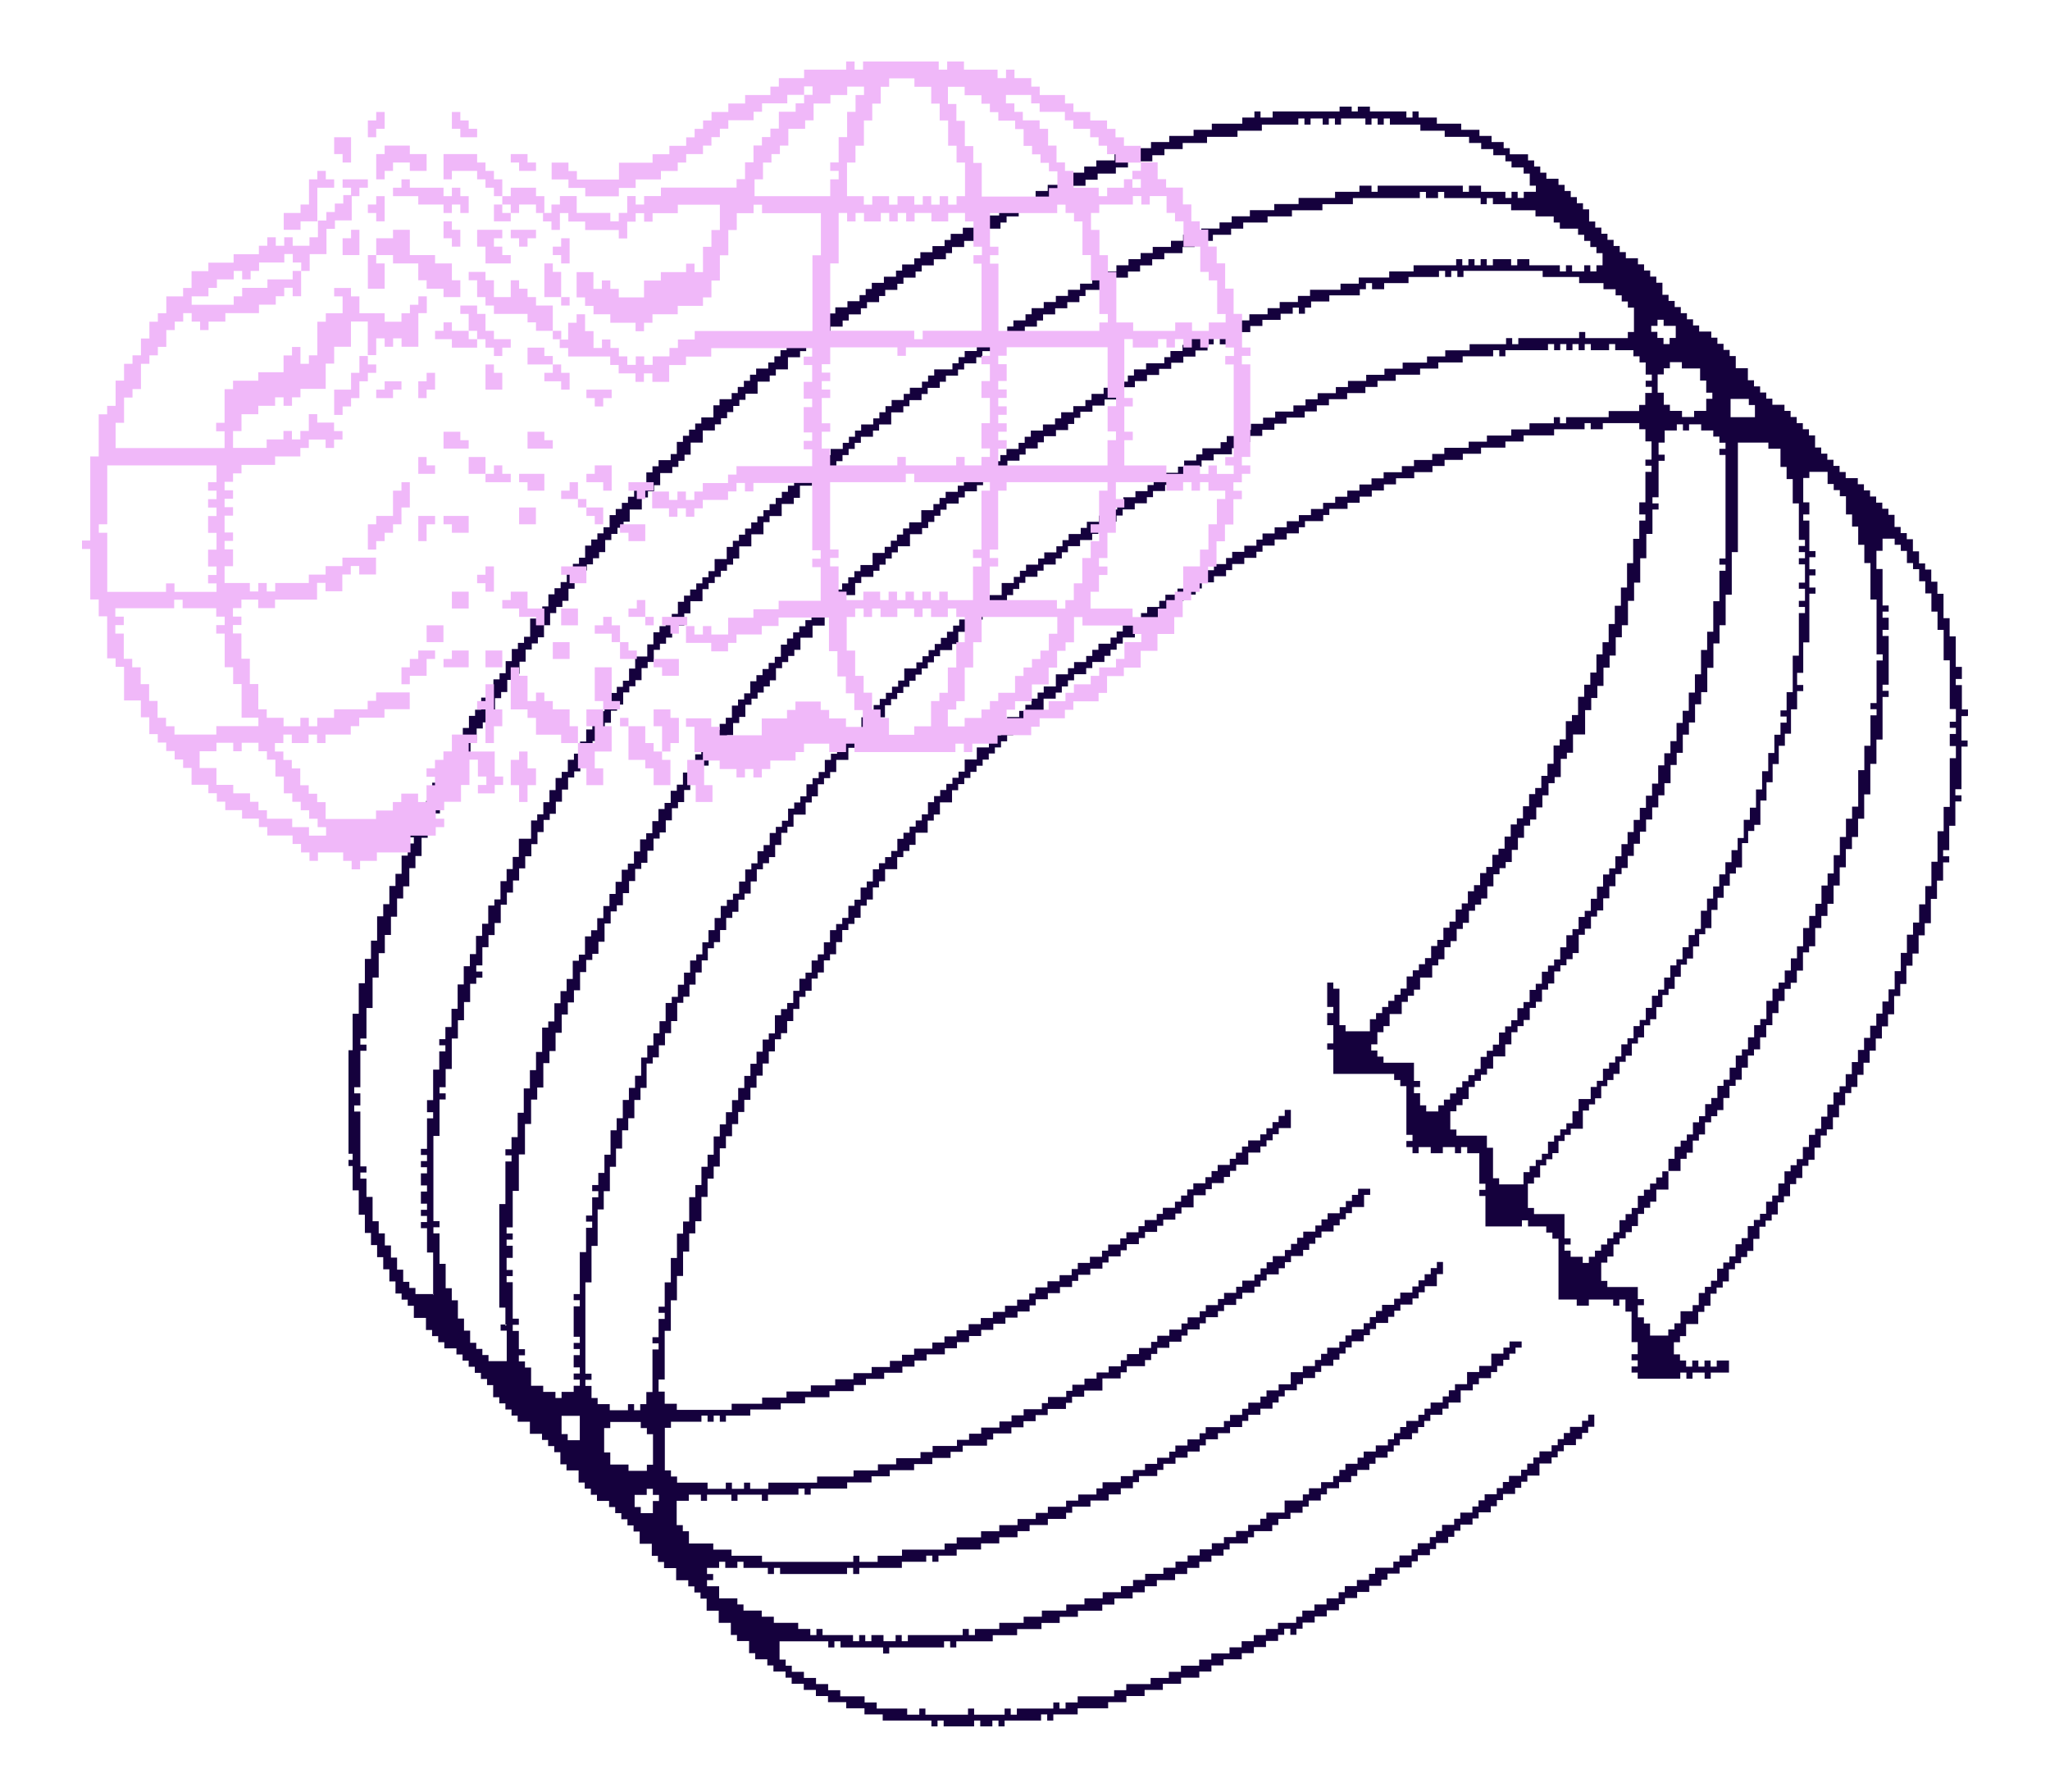 <svg width="500" height="437" viewBox="0 0 500 437" fill="none" xmlns="http://www.w3.org/2000/svg">
<g clip-path="url(#clip0_148_9781)">
<path fill-rule="evenodd" clip-rule="evenodd" d="M480 174.502V173.009H478.507V167.069H477.014V165.576H478.507V162.622H477.014V155.189H475.521V150.742H474.028V144.802H472.534V141.848H471.041V138.894H469.548V137.401H468.055V134.447H466.562V131.493H465.069V130H463.576V128.507H462.082V125.553H460.589V124.06H459.096V122.567H457.603V121.074H456.11V119.581H454.617V118.088H453.124V116.594H450.17V115.101H448.677V113.608H447.184V112.115H445.69V110.622H444.197V109.129H442.704V106.175H441.211V104.682H439.718V103.189H438.225V101.696H436.732V100.202H435.238V98.709H432.285V97.216H430.791V95.723H429.298V94.23H427.805V92.737H426.312V89.783H423.358V86.829H421.865V85.336H420.372V83.843H418.879V82.35H417.386V80.856H414.432V79.363H412.939V77.87H411.446V76.377H409.952V74.884H408.459V73.391H406.966V71.898H405.473V68.944H403.98V67.451H402.487V65.958H400.994V64.464H399.5V62.971H396.547V61.478H395.053V59.985H393.56V58.492H392.067V56.999H390.574V55.506H389.081V54.013H387.588V51.059H386.095V49.566H384.602V48.072H383.108V46.579H381.615V45.086H380.122V43.593H377.168V42.1H375.675V40.607H374.182V39.114H372.689V37.62H368.242V36.127H366.749V34.634H363.795V33.141H360.841V31.648H356.394V30.155H350.454V28.662H346.007V27.168H344.514V28.662H343.021V27.168H334.127V25.675H331.173V27.168H329.68V25.675H326.726V27.168H310.399V28.662H307.445V27.168H305.952V28.662H302.998V30.155H295.565V31.648H291.118V33.141H285.178V34.634H280.731V36.127H276.284V37.62H271.837V39.114H267.39V40.607H264.436V42.1H261.483V43.593H259.989V45.086H255.542V46.579H252.589V48.072H248.142V49.566H245.188V51.059H243.695V52.552H240.741V54.045H237.787V55.538H234.833V57.031H231.879V58.524H230.386V60.017H227.432V61.511H224.479V63.004H222.986V64.497H220.032V65.99H218.539V67.483H215.585V68.976H212.631V70.469H211.138V71.963H209.645V73.456H206.691V74.949H203.737V76.442H202.244V77.935H200.751V79.428H199.258V80.921H196.304V82.415H194.811V83.908H191.857V85.401H190.364V86.894H188.871V88.387H187.377V89.88H184.424V91.373H182.93V92.867H181.437V94.36H179.944V95.853H178.451V97.346H175.497V98.839H174.004V101.793H171.05V103.286H169.557V104.779H168.064V106.272H166.571V107.765H165.078V110.719H163.585V112.212H160.631V113.706H159.138V115.199H157.644V118.152H156.151V119.646H154.658V121.139H153.165V122.632H151.672V124.125H150.179V125.618H148.686V128.572H147.193V130.065H145.699V131.558H144.206V133.051H142.713V136.005H141.22V137.498H139.727V138.992H138.234V141.945H136.741V143.438H135.247V144.932H133.754V147.885H132.261V150.839H129.307V155.286H127.814V156.779H126.321V158.272H124.828V161.226H123.335V164.18H121.842V165.673H120.349V168.627H118.855V170.12H117.362V173.074H115.869V174.567H114.376V177.521H112.883V180.475H111.39V184.922H109.897V186.415H108.403V189.369H106.91V190.862H105.417V195.309H103.924V198.263H102.431V201.216H100.938V202.71H99.445V204.203H100.938V205.696H99.445V208.65H97.951V213.097H96.458V216.05H94.965V220.497H93.472V223.451H91.979V229.391H90.486V233.838H88.993V239.778H87.499V247.212H86.006V256.105H84.513V281.359H86.006V282.852H84.513V284.345H86.006V290.285H87.499V296.225H88.993V300.672H90.486V303.626H91.979V306.58H93.472V309.534H94.965V312.488H96.458V315.441H97.951V316.935H99.445V318.428H100.938V321.382H103.892V324.335H105.385V325.829H106.878V327.322H108.371V328.815H111.325V330.308H112.818V331.801H114.311V333.294H115.804V334.787H117.297V336.281H118.79V337.774H120.284V340.727H121.777V342.221H123.27V343.714H124.763V345.207H126.256V346.7H129.242V349.654H132.196V351.147H133.689V352.64H135.183V354.133H136.676V357.087H138.169V358.58H141.123V361.534H142.616V363.027H144.109V364.52H145.602V366.013H148.556V367.507H150.049V369H151.542V370.493H153.035V371.986H154.528V373.479H156.022V376.465H158.975V379.419H160.468V380.912H161.962V382.406H164.915V385.359H167.869V386.852H169.362V388.346H170.856V389.839H172.349V392.793H175.302V395.746H178.256V398.7H179.749V400.193H182.703V403.147H184.196V404.64H187.15V406.133H188.643V407.627H191.597V409.12H193.09V410.613H196.044V412.106H198.998V413.599H201.952V415.092H206.399V416.585H210.846V418.079H215.293V419.572H227.173V421.065H228.666V419.572H230.159V421.065H237.592V419.572H239.085V421.065H242.039V419.572H243.532V421.065H245.026V419.572H253.919V418.079H255.413V419.572H256.906V418.079H262.846V416.585H270.279V415.092H274.726V413.599H279.173V412.106H283.62V410.613H288.067V409.12H292.514V407.627H295.468V406.133H298.421V404.64H302.868V403.147H305.822V401.654H308.776V400.161H311.73V398.668H313.223V397.175H314.716V398.668H316.209V397.175H317.702V395.681H320.656V394.188H323.61V392.695H326.564V391.202H328.057V389.709H331.011V388.216H333.965V386.723H336.918V385.229H338.412V383.736H341.365V382.243H344.319V380.75H345.812V379.257H348.766V377.764H350.259V376.271H353.213V374.778H354.706V373.284H356.199V371.791H359.153V370.298H360.646V368.805H363.6V367.312H365.093V365.819H366.586V364.326H369.54V362.832H371.033V361.339H372.527V359.846H375.48V356.892H378.434V355.399H379.927V353.906H381.42V352.413H384.374V350.92H385.867V349.427H387.361V347.933H388.854V344.98H387.361V346.473H385.867V347.966H382.914V349.459H381.42V350.952H379.927V352.445H378.434V353.938H375.48V355.432H373.987V356.925H372.494V358.418H371.001V359.911H368.047V361.404H366.554V362.897H365.061V364.39H362.107V365.884H360.614V367.377H359.121V368.87H356.167V370.363H354.674V371.856H351.72V373.349H350.227V374.842H348.734V376.336H345.78V377.829H344.287V379.322H341.333V380.815H339.84V382.308H335.393V383.801H333.9V385.294H330.946V386.788H327.992V388.281H326.499V389.774H323.545V391.267H320.591V392.76H317.638V394.253H316.144V395.746H311.697V397.24H308.744V398.733H305.79V400.226H302.836V401.719H299.882V403.212H295.435V404.705H292.481V406.198H288.034V407.691H285.081V409.185H280.634V410.678H274.694V412.171H271.74V413.664H262.846V415.157H259.892V416.65H258.399V415.157H256.906V416.65H248.012V418.143H246.519V416.65H245.026V418.143H237.592V416.65H236.099V418.143H225.712V416.65H224.219V418.143H221.265V416.65H213.832V415.157H210.878V413.664H204.938V412.171H201.984V410.678H199.03V409.185H196.077V407.691H193.123V406.198H191.63V404.705H190.136V400.258H202.017V401.751H203.51V400.258H205.003V401.751H215.39V403.245H216.883V401.751H230.256V400.258H231.75V401.751H233.243V400.258H242.137V398.765H248.077V397.272H254.017V395.779H258.464V394.286H262.911V392.793H268.851V391.299H271.805V389.806H276.252V388.313H279.205V386.82H282.159V385.327H286.606V383.834H289.56V382.341H292.514V380.847H295.468V379.354H298.421V377.861H299.915V376.368H304.362V374.875H305.855V373.382H310.302V371.889H311.795V370.395H314.749V368.902H317.702V367.409H319.196V365.916H322.149V364.423H323.643V362.93H326.596V361.437H329.55V359.944H331.043V358.45H333.997V356.957H335.49V355.464H338.444V353.971H339.937V352.478H341.43V350.985H344.384V349.492H345.877V347.998H347.37V346.505H348.864V345.012H351.817V343.519H353.311V342.026H356.264V339.072H359.218V337.579H360.711V336.086H363.665V334.593H365.158V333.099H366.651V331.606H368.145V330.113H369.638V328.62H371.131V327.127H368.177V328.62H366.684V330.113H363.73V333.099H360.776V334.593H357.822V337.546H354.869V339.04H353.375V340.533H351.882V342.026H348.928V343.519H347.435V345.012H345.942V346.505H342.988V347.998H341.495V349.492H340.002V350.985H338.509V352.478H335.555V353.971H332.601V355.464H331.108V356.957H328.154V358.45H326.661V359.944H325.168V361.437H322.214V362.93H319.26V364.423H317.767V365.916H313.32V368.87H308.873V370.363H307.38V371.856H304.426V373.349H301.473V374.842H298.519V376.336H295.565V377.829H292.611V379.322H289.657V380.815H286.704V382.308H283.75V383.801H279.303V385.294H276.349V386.788H273.395V388.281H268.948V389.774H264.501V391.267H260.054V392.76H254.114V394.253H249.667V395.746H243.727V397.24H237.787V398.733H236.294V397.24H234.801V398.733H221.427V400.226H219.934V398.733H218.441V400.226H215.487V398.733H212.534V400.226H211.04V398.733H209.547V400.226H208.054V398.733H200.621V397.24H199.128V398.733H197.635V397.24H194.681V395.746H188.741V394.253H185.787V392.76H181.34V391.267H179.847V389.774H175.4V386.82H172.446V385.327H173.939V383.834H172.446V382.341H175.4V380.847H176.893V382.341H179.847V380.847H181.34V382.341H187.28V383.834H188.773V382.341H190.266V383.834H206.593V382.341H208.087V383.834H209.58V382.341H219.967V380.847H225.907V379.354H227.4V380.847H228.893V379.354H233.34V377.861H239.28V376.368H243.727V374.875H248.174V373.382H251.128V371.889H255.575V370.395H260.022V368.902H261.515V367.409H265.962V365.916H270.409V364.423H273.363V362.93H276.317V361.437H277.81V359.944H282.257V358.45H283.75V356.957H286.704V355.464H289.657V353.971H292.611V352.478H294.104V350.985H297.058V349.492H300.012V347.998H302.966V346.505H304.459V345.012H307.413V343.519H310.367V342.026H311.86V340.533H313.353V339.04H316.307V337.546H317.8V336.053H320.754V334.56H322.247V333.067H325.201V331.574H326.694V330.081H328.187V328.588H329.68V327.094H332.634V325.601H334.127V324.108H335.62V322.615H338.574V321.122H340.067V319.629H341.56V318.136H344.514V316.643H346.007V315.149H347.5V313.656H350.454V310.702H351.947V307.749H350.454V309.242H348.961V310.735H347.468V312.228H345.975V313.721H344.482V315.214H341.528V316.707H340.035V318.201H337.081V319.694H335.588V321.187H334.094V322.68H332.601V324.173H329.648V325.666H328.154V327.159H326.661V328.653H323.707V330.146H322.214V331.639H320.721V333.132H317.767V334.625H314.814V337.579H311.86V339.072H308.906V340.565H307.413V342.058H304.459V343.551H302.966V345.045H300.012V346.538H298.519V348.031H294.072V349.524H292.579V351.017H289.625V352.51H286.671V354.003H285.178V355.497H282.224V356.99H279.27V358.483H276.317V359.976H273.363V361.469H268.916V362.962H267.423V364.455H262.976V365.949H260.022V367.442H255.575V368.935H252.621V370.428H248.174V371.921H243.727V373.414H239.28V374.907H233.34V376.4H230.386V377.894H219.999V379.387H214.059V380.88H209.612V379.387H208.119V380.88H185.852V379.387H178.419V377.894H173.972V376.4H168.032V373.414H166.538V371.921H165.045V365.981H167.999V364.488H170.953V365.981H172.446V364.488H178.386V365.981H179.879V364.488H185.819V365.981H187.313V364.488H194.746V362.995H196.239V364.488H197.732V362.995H206.626V361.502H212.566V360.008H217.013V358.515H222.953V357.022H227.4V355.529H231.847V354.036H234.801V352.543H240.741V351.05H242.234V349.556H246.681V348.063H249.635V346.57H252.589V345.077H255.542V343.584H259.989V342.091H261.483V340.598H264.436V339.104H268.883V336.151H273.33V334.658H274.823V333.164H279.27V331.671H280.764V330.178H282.257V328.685H285.21V327.192H288.164V325.699H289.657V324.206H292.611V322.712H294.104V321.219H297.058V319.726H298.551V318.233H301.505V316.74H302.998V315.247H305.952V313.754H307.445V312.26H308.938V310.767H311.892V309.274H313.385V307.781H314.878V306.288H317.832V304.795H319.325V303.302H320.819V301.809H322.312V300.315H325.266V298.822H326.759V297.329H328.252V295.836H329.745V294.343H332.699V291.389H334.192V289.896H331.238V291.389H329.745V292.882H328.252V294.375H326.759V295.868H323.805V297.362H322.312V298.855H320.819V300.348H317.865V301.841H316.372V303.334H314.878V304.827H313.385V306.32H310.431V307.814H308.938V309.307H307.445V310.8H305.952V312.293H302.998V313.786H301.505V315.279H298.551V316.772H297.058V318.265H294.104V319.759H292.611V321.252H289.657V322.745H288.164V324.238H285.21V325.731H282.257V327.224H280.764V328.717H277.81V330.211H274.856V331.704H273.363V333.197H270.409V334.69H267.455V336.183H264.501V337.676H261.547V339.169H260.054V340.663H255.607V342.156H254.114V343.649H249.667V345.142H246.713V346.635H243.76V348.128H239.313V349.621H236.359V351.115H233.405V352.608H227.465V354.101H224.511V355.594H218.571V357.087H214.124V358.58H208.184V360.073H199.29V361.566H187.41V363.06H182.963V361.566H181.47V363.06H178.516V361.566H177.023V363.06H172.576V361.566H165.143V360.073H163.65V358.58H162.156V348.193H163.65V346.7H171.083V345.207H172.576V346.7H174.069V345.207H175.562V346.7H177.055V345.207H182.995V343.714H190.429V342.221H196.369V340.727H202.309V339.234H208.249V337.741H211.203V336.248H215.65V334.755H220.097V333.262H223.05V331.769H226.004V330.275H230.451V328.782H233.405V327.289H236.359V325.796H239.313V324.303H242.266V322.81H245.22V321.317H248.174V319.824H251.128V318.33H252.621V316.837H255.575V315.344H258.529V313.851H261.483V312.358H262.976V310.865H265.929V309.372H268.883V307.878H270.376V306.385H273.33V304.892H274.823V303.399H277.777V301.906H279.27V300.413H282.224V298.92H283.717V297.426H286.671V295.933H288.164V294.44H291.118V291.486H294.072V289.993H295.565V288.5H298.519V287.007H300.012V285.514H301.505V284.021H304.459V281.067H307.413V279.574H308.906V278.081H310.399V276.587H311.892V275.094H314.846V270.647H313.353V272.14H311.86V273.634H310.367V275.127H308.873V276.62H307.38V278.113H304.426V279.606H302.933V281.099H301.44V282.592H299.947V284.086H296.993V285.579H295.5V287.072H294.007V288.565H291.053V290.058H289.56V291.551H288.067V293.044H286.574V294.538H283.62V296.031H282.127V297.524H279.173V299.017H277.68V300.51H274.726V302.003H273.233V303.496H270.279V304.99H268.786V306.483H265.832V307.976H262.878V309.469H261.385V310.962H258.431V312.455H255.478V313.948H252.524V315.441H251.031V316.935H248.077V318.428H245.123V319.921H242.169V321.414H239.215V322.907H236.261V324.4H233.308V325.893H230.354V327.387H227.4V328.88H222.953V330.373H219.999V331.866H217.045V333.359H212.598V334.852H208.152V336.345H203.705V337.839H197.764V339.332H191.824V340.825H185.884V342.318H178.451V343.811H165.078V342.318H162.124V339.364H160.631V336.41H162.124V324.53H163.617V317.097H165.11V311.157H166.603V305.217H168.096V300.77H169.59V297.816H171.083V291.876H172.576V287.429H174.069V284.475H175.562V280.028H177.055V277.074H178.548V274.121H180.042V271.167H181.535V268.213H183.028V265.259H184.521V262.305H186.014V259.351H187.507V256.398H189V253.444H190.494V251.951H191.987V248.997H193.48V246.043H194.973V243.089H196.466V241.596H197.959V238.642H199.452V237.149H200.946V234.195H202.439V232.702H203.932V229.748H205.425V226.795H206.918V225.301H208.411V223.808H209.904V220.854H211.397V219.361H212.891V216.407H214.384V214.914H215.877V211.961H218.831V209.007H220.324V207.514H221.817V206.02H223.31V203.067H226.264V200.113H227.757V198.62H229.25V195.666H232.204V192.712H233.697V191.219H235.19V189.726H236.683V188.233H238.177V186.739H239.67V185.246H241.163V183.753H242.656V182.26H244.149V180.767H245.642V179.274H247.135V177.781H248.629V176.287H251.582V173.334H254.536V170.38H257.49V168.887H258.983V167.394H260.476V165.9H261.969V164.407H264.923V162.914H266.416V161.421H269.37V159.928H270.863V158.435H272.356V156.942H273.85V155.448H276.803V153.955H278.297V152.462H279.79V150.969H282.744V149.476H285.697V147.983H287.19V146.49H288.684V144.997H291.637V143.503H293.131V142.01H296.084V140.517H299.038V139.024H300.531V137.531H303.485V136.038H306.439V134.545H307.932V133.051H310.886V131.558H313.84V130.065H316.794V128.572H318.287V127.079H322.734V125.586H324.227V124.093H328.674V122.599H331.628V121.106H334.581V119.613H337.535V118.12H340.489V116.627H344.936V115.134H349.383V113.641H352.337V112.147H356.784V110.654H361.231V109.161H367.171V107.668H371.618V106.175H379.051V104.682H386.484V103.189H387.977V104.682H390.931V103.189H399.825V104.682H401.318V107.636H402.811V112.083H401.318V113.576H402.811V115.069H401.318V122.502H399.825V125.456H401.318V126.949H399.825V131.396H398.332V137.336H396.839V143.276H395.346V147.723H393.852V152.17H392.359V156.617H390.866V159.571H389.373V164.018H387.88V166.972H386.387V169.925H384.894V174.372H383.401V175.866H381.907V180.312H380.414V181.806H378.921V186.253H377.428V189.206H375.935V192.16H374.442V193.653H372.949V196.607H371.455V199.561H369.962V201.054H368.469V204.008H366.976V206.962H365.483V208.455H363.99V211.409H362.497V212.902H361.003V215.856H359.51V217.349H358.017V220.303H356.524V221.796H355.031V224.75H353.538V226.243H352.045V229.197H350.551V230.69H349.058V233.643H347.565V235.137H346.072V236.63H344.579V238.123H343.086V241.077H341.593V242.57H340.1V244.063H338.606V245.556H337.113V247.049H335.62V248.542H334.127V251.496H328.187V250.003H326.694V241.109H325.201V239.616H323.707V245.556H325.201V247.049H323.707V250.003H325.201V254.45H323.707V255.943H325.201V261.883H340.035V263.376H341.528V264.87H343.021V276.75H344.514V278.243H343.021V279.736H344.514V281.229H346.007V279.736H348.961V281.229H351.915V279.736H354.869V281.229H356.362V279.736H357.855V281.229H360.809V288.662H362.302V290.156H360.809V291.649H362.302V299.082H371.196V297.589H372.689V299.082H377.136V300.575H378.629V302.068H380.122V316.902H384.569V318.395H387.523V316.902H393.463V318.395H394.956V316.902H396.449V319.856H397.942V327.289H399.436V330.243H397.942V331.736H399.436V333.229H397.942V334.722H399.436V336.216H409.823V334.722H411.316V336.216H412.809V334.722H415.763V336.216H417.256V334.722H421.703V331.769H418.716V333.262H417.223V331.769H415.73V333.262H414.237V331.769H412.744V333.262H411.251V331.769H409.758V330.275H408.265V327.322H409.758V325.829H411.251V322.875H414.205V319.921H415.698V318.428H417.191V315.474H418.684V313.981H420.177V312.488H421.67V309.534H423.163V308.041H424.657V306.548H426.15V305.054H427.643V302.101H429.136V299.147H430.629V297.654H432.122V296.161H433.615V293.207H435.109V291.714H436.602V288.76H438.095V287.267H439.588V284.313H441.081V282.82H442.574V279.866H444.067V276.912H445.561V275.419H447.054V272.465H448.547V269.511H450.04V266.557H451.533V265.064H453.026V262.11H454.519V259.157H456.013V256.203H457.506V253.249H458.999V250.295H460.492V247.341H461.985V242.894H463.478V239.941H464.971V235.494H466.464V232.54H467.958V228.093H469.451V225.139H470.944V219.199H472.437V214.752H473.93V210.305H475.423V208.812H473.93V207.319H475.423V201.379H476.916V195.439H478.41V193.945H476.916V192.452H478.41V182.065H479.903V180.572H478.41V174.632H479.903L480 174.502ZM422.092 97.281H426.539V98.774H428.032V101.728H422.092V97.281ZM410.212 88.355V89.848H414.659V92.802H416.152V95.755H417.645V97.249H416.152V100.202H413.198V101.696H410.245V100.202H407.291V98.709H405.798V95.755H404.304V91.308H405.798V89.815H407.291V88.322H410.245L410.212 88.355ZM402.779 79.461H404.272V77.968H405.765V79.461H408.719V82.415H407.226V83.908H405.733V82.415H404.24V80.921H402.746V79.428L402.779 79.461ZM105.774 315.571H101.327V314.078H99.834V312.585H98.341V309.631H96.848V306.677H95.355V303.724H93.862V300.77H92.368V297.816H90.875V291.876H89.382V287.429H87.889V285.936H89.382V284.443H87.889V271.069H86.396V269.576H87.889V266.622H86.396V265.129H87.889V256.235H89.382V254.742H87.889V253.249H89.382V245.816H90.875V238.383H92.368V232.442H93.862V227.996H95.355V223.549H96.848V219.102H98.341V216.148H99.834V211.701H101.327V208.747H102.82V204.3H104.313V199.853H105.807V198.36H107.3V195.406H108.793V190.959H110.286V189.466H111.779V186.512H113.272V183.558H114.765V180.605H116.259V177.651H117.752V176.158H119.245V173.204H120.738V170.25H122.231V168.757H123.724V165.803H125.217V164.31H126.711V161.356H128.204V158.402H129.697V156.909H131.19V155.416H132.683V152.462H134.176V149.508H135.669V148.015H137.163V146.522H138.656V143.568H140.149V142.075H141.642V139.121H143.135V137.628H144.628V136.135H146.121V134.642H147.615V131.688H149.108V130.195H150.601V128.702H152.094V127.209H153.587V124.255H156.541V121.301H158.034V119.808H159.527V118.315H161.02V115.361H163.974V113.868H165.467V112.375H166.96V110.882H168.454V107.928H171.407V104.974H174.361V103.481H175.854V101.988H177.347V100.495H178.841V99.001H180.334V97.508H181.827V96.015H184.781V93.061H187.734V91.568H189.228V90.075H192.181V87.121H195.135V85.628H196.628V84.135H199.582V82.642H201.075V81.149H202.568V79.656H205.522V78.162H207.015V76.669H209.969V75.176H211.462V73.683H214.416V72.19H215.909V70.697H218.863V69.204H220.356V67.71H223.31V66.217H224.803V64.724H227.757V63.231H230.711V61.738H232.204V60.245H235.158V58.752H238.112V57.258H241.066V55.765H244.019V54.272H245.512V52.779H248.466V51.286H252.913V49.793H254.406V48.3H258.853V46.806H261.807V45.313H264.761V43.82H267.715V42.327H272.162V40.834H275.116V39.341H281.056V37.848H284.009V36.355H288.456V34.861H294.397V33.368H301.83V31.875H307.77V30.382H316.664V28.889H318.157V30.382H319.65V28.889H322.604V30.382H324.097V28.889H325.59V30.382H327.083V28.889H333.023V30.382H334.516V28.889H336.01V30.382H337.503V28.889H338.996V30.382H346.429V31.875H352.369V33.368H358.309V34.861H361.263V36.355H364.217V37.848H367.171V39.341H368.664V40.834H371.618V42.327H373.111V45.281H374.604V46.774H371.65V48.267H370.157V46.774H368.664V48.267H367.171V46.774H361.231V45.281H358.277V46.774H356.784V45.281H336.01V46.774H334.516V45.281H331.563V46.774H325.623V48.267H316.729V49.76H310.789V51.253H304.848V52.746H300.402V54.24H297.448V55.733H293.001V57.226H288.554V58.719H285.6V60.212H281.153V61.705H278.199V63.199H275.245V64.692H272.292V66.185H269.338V67.678H266.384V69.171H263.43V70.664H260.476V72.157H257.522V73.65H254.569V75.144H251.615V76.637H250.122V78.13H247.168V79.623H245.675V81.116H241.228V82.609H239.735V84.102H238.242V85.596H235.288V87.089H233.795V88.582H232.301V90.075H227.854V91.568H226.361V93.061H224.868V94.554H221.914V96.048H220.421V97.541H217.467V99.034H215.974V100.527H214.481V102.02H212.988V103.513H210.034V105.006H208.541V106.5H207.048V107.993H205.555V109.486H202.601V110.979H201.108V112.472H199.615V113.965H198.122V115.458H195.168V116.951H193.675V118.445H192.181V119.938H190.688V121.431H189.195V122.924H187.702V124.417H186.209V125.91H184.716V127.403H183.223V128.897H181.729V130.39H180.236V131.883H178.743V133.376H177.25V136.33H174.296V139.284H172.803V140.777H171.31V142.27H169.817V143.763H168.324V145.256H166.831V146.749H165.337V149.703H163.844V151.196H162.351V152.689H160.858V154.183H159.365V157.136H157.872V160.09H154.918V163.044H153.425V165.998H151.932V167.491H150.438V168.984H148.945V171.938H147.452V173.431H145.959V176.385H144.466V177.878H142.973V180.832H141.48V183.786H139.987V185.279H138.493V188.233H137V189.726H135.507V192.68H134.014V195.633H132.521V198.587H131.028V200.08H129.535V204.527H126.548V208.974H125.055V211.928H123.562V214.882H122.069V219.329H120.576V220.822H119.083V225.269H117.589V228.223H116.096V232.67H114.603V235.624H113.11V240.07H111.617V246.011H110.124V250.458H108.631V253.411H107.137V254.904H108.631V256.398H107.137V260.845H105.644V268.278H104.151V271.232H105.644V272.725H104.151V280.158H102.658V281.651H104.151V283.144H102.658V284.637H104.151V286.131H102.658V289.084H104.151V290.578H102.658V293.531H104.151V295.024H102.658V296.518H104.151V298.011H102.658V299.504H104.151V305.444H105.644V315.831L105.774 315.571ZM123.594 323.005H122.101V324.498H123.594V331.931H119.148V330.438H117.654V328.945H116.161V327.452H114.668V324.498H113.175V321.544H111.682V317.097H110.189V314.143H108.696V308.203H107.202V300.77H105.709V299.277H107.202V297.784H105.709V277.009H107.202V268.115H108.696V266.622H107.202V265.129H108.696V260.682H110.189V253.249H111.682V248.802H113.175V244.355H114.668V239.908H116.161V238.415H117.654V236.922H116.161V235.429H117.654V230.982H119.148V228.028H120.641V225.074H122.134V220.627H123.627V217.673H125.12V214.72H126.613V211.766H128.106V208.812H129.599V205.858H131.093V202.904H132.586V199.95H134.079V198.457H135.572V195.504H137.065V192.55H138.558V189.596H140.051V188.103H141.545V185.149H143.038V183.656H144.531V180.702H146.024V177.748H147.517V176.255H149.01V173.301H150.503V171.808H151.997V168.854H153.49V167.361H154.983V165.868H156.476V162.914H157.969V161.421H159.462V158.467H160.955V156.974H162.449V155.481H163.942V152.527H166.895V149.573H168.389V146.619H171.342V143.666H172.836V142.173H174.329V140.679H175.822V139.186H177.315V137.693H178.808V136.2H180.301V133.246H183.255V130.292H186.209V127.339H187.702V125.845H190.656V122.892H193.61V121.398H195.103V118.445H198.057V116.951H199.55V115.458H201.043V113.965H203.997V112.472H205.49V110.979H206.983V109.486H208.476V107.993H209.969V106.5H212.923V105.006H214.416V103.513H217.37V100.559H220.324V99.066H221.817V97.573H224.771V96.08H226.264V94.587H229.218V93.094H230.711V91.601H233.665V90.108H235.158V88.614H238.112V87.121H239.605V85.628H242.559V84.135H245.512V82.642H247.006V81.149H249.959V79.656H252.913V78.162H254.406V76.669H257.36V75.176H260.314V73.683H263.268V72.19H264.761V70.697H269.208V69.204H272.162V67.71H275.116V66.217H278.069V64.724H281.023V63.231H283.977V61.738H288.424V60.245H291.378V58.752H295.825V57.258H300.272V55.765H303.226V54.272H309.166V52.779H315.106V51.286H322.539V49.793H329.972V48.3H346.299V46.806H347.792V48.3H350.746V46.806H352.239V48.3H361.133V49.793H362.626V48.3H364.12V49.793H368.567V51.286H374.507V52.779H378.954V54.272H380.447V55.765H384.894V57.258H386.387V58.752H387.88V60.245H389.373V61.738H390.866V64.692H389.373V66.185H387.88V64.692H386.387V66.185H383.433V64.692H381.94V66.185H380.447V64.692H373.013V63.199H370.06V64.692H368.567V63.199H364.12V64.692H362.626V63.199H361.133V64.692H359.64V63.199H358.147V64.692H356.654V63.199H355.161V64.692H344.774V66.185H338.834V67.678H331.4V69.171H326.953V70.664H319.52V72.157H316.566V73.65H312.119V75.144H309.166V76.637H304.719V78.13H301.765V79.623H297.318V81.116H294.364V82.609H289.917V84.102H288.424V85.596H285.47V87.089H283.977V88.582H279.53V90.075H276.576V91.568H275.083V93.061H272.129V94.554H269.175V96.048H266.222V97.541H264.728V99.034H261.775V100.527H258.821V102.02H257.328V103.513H254.374V105.006H251.42V106.5H249.927V107.993H248.434V109.486H245.48V110.979H243.987V112.472H242.494V113.965H239.54V115.458H236.586V116.951H235.093V118.445H233.6V119.938H230.646V121.431H229.153V122.924H227.66V124.417H224.706V127.371H221.752V128.864H220.259V130.357H218.766V131.85H217.273V133.344H215.78V134.837H212.826V137.79H209.872V139.284H208.379V140.777H206.886V142.27H205.392V143.763H203.899V145.256H202.406V146.749H200.913V148.242H199.42V149.736H197.927V151.229H196.434V152.722H194.941V154.215H193.447V155.708H191.954V157.201H190.461V160.155H188.968V161.648H187.475V163.141H185.982V164.635H184.489V166.128H182.995V169.081H181.502V170.575H180.009V172.068H178.516V175.022H177.023V176.515H175.53V178.008H174.037V180.962H172.543V182.455H171.05V183.948H169.557V186.902H168.064V188.395H166.571V191.349H165.078V192.842H163.585V195.796H162.091V197.289H160.598V200.243H159.105V203.196H157.612V204.69H156.119V207.643H154.626V210.597H153.133V212.09H151.639V215.044H150.146V217.998H148.653V220.952H147.16V223.906H145.667V226.859H144.174V228.353H142.681V232.8H141.188V234.293H139.694V238.74H138.201V241.693H136.708V244.647H135.215V249.094H133.722V250.587H132.229V256.527H130.736V260.974H129.242V265.421H127.749V271.361H126.256V277.302H124.763V280.255H123.27V281.749H124.763V283.242H123.27V293.629H121.777V318.882H123.27V323.329L123.594 323.005ZM141.415 351.212H138.461V349.719H136.968V345.272H141.415V351.212ZM141.415 305.184V315.571H139.922V317.064H141.415V318.558H139.922V325.991H141.415V327.484H139.922V328.977H141.415V330.47H139.922V333.457H141.415V334.95H139.922V336.443H141.415V337.936H139.922V339.429H136.968V340.922H135.475V339.429H132.488V337.936H129.535V333.489H128.041V331.996H126.548V330.503H128.041V329.01H126.548V324.563H125.055V323.069H126.548V321.576H125.055V312.682H123.562V311.189H125.055V309.696H123.562V306.742H125.055V303.789H123.562V302.295H125.055V300.802H123.562V299.309H125.055V290.415H126.548V281.521H128.041V274.088H129.535V268.148H131.028V265.194H132.521V259.254H134.014V256.3H135.507V251.853H137V247.406H138.493V244.453H139.987V241.499H141.48V237.052H142.973V234.098H144.466V232.605H145.959V229.651H147.452V225.204H148.945V222.25H150.438V220.757H151.932V217.803H153.425V214.849H154.918V211.896H156.411V210.402H157.904V207.449H159.397V204.495H160.89V203.002H162.384V200.048H163.877V197.094H165.37V195.601H166.863V192.647H168.356V191.154H169.849V188.2H171.342V186.707H172.836V185.214H174.329V182.26H175.822V180.767H177.315V179.274H178.808V176.32H180.301V174.827H181.794V171.873H183.288V170.38H184.781V168.887H186.274V167.394H187.767V165.9H189.26V162.947H190.753V161.453H192.246V159.96H193.74V158.467H195.233V155.513H198.186V152.56H201.14V149.606H202.633V148.113H204.127V146.619H205.62V145.126H208.574V142.173H210.067V140.679H213.02V139.186H214.514V137.693H216.007V136.2H217.5V134.707H218.993V133.214H221.947V130.26H224.901V128.767H226.394V127.274H227.887V125.78H229.38V124.287H230.873V122.794H233.827V121.301H235.32V119.808H238.274V118.315H239.767V116.822H242.721V115.329H244.214V113.835H245.707V112.342H248.661V110.849H250.154V109.356H253.108V107.863H254.601V106.37H257.555V104.877H260.509V103.383H262.002V101.89H263.495V100.397H266.449V98.904H269.403V97.411H272.356V95.918H273.85V94.425H276.803V92.931H279.757V91.438H282.711V89.945H285.665V88.452H288.619V86.959H291.573V85.466H294.526V83.973H296.019V82.48H297.513V83.973H299.006V82.48H300.499V80.986H304.946V79.493H307.9V78H312.347V76.507H315.3V75.014H316.794V76.507H318.287V75.014H319.78V73.521H324.227V72.028H331.66V70.534H333.153V69.041H334.646V70.534H337.6V69.041H343.54V67.548H350.973V66.055H352.467V67.548H353.96V66.055H355.453V67.548H356.946V66.055H376.259V67.548H385.153V69.041H391.093V70.534H394.047V72.028H395.54V73.521H397.034V75.014H398.527V80.954H397.034V82.447H386.646V80.954H385.153V82.447H370.319V83.94H368.826V82.447H367.333V83.94H358.439V85.433H352.499V86.926H348.052V88.42H342.112V89.913H337.665V91.406H333.218V92.899H328.771V94.392H325.817V95.885H321.37V97.378H318.417V98.871H315.463V100.365H311.016V101.858H308.062V103.351H305.108V104.844H302.154V106.337H299.201V107.83H297.707V109.323H293.26V110.817H291.767V112.31H288.813V113.803H287.32V115.296H282.873V116.789H281.38V118.282H279.887V119.775H276.933V121.269H273.979V122.762H272.486V124.255H269.532V125.748H268.039V127.241H265.086V128.734H263.592V130.227H260.639V131.721H259.145V133.214H257.652V134.707H254.698V136.2H253.205V137.693H250.252V139.186H248.758V140.679H247.265V142.173H244.311V145.126H241.358V146.619H239.864V148.113H236.911V151.066H233.957V152.56H232.464V154.053H230.971V155.546H229.477V157.039H227.984V158.532H226.491V160.025H224.998V161.518H223.505V163.012H220.551V165.965H219.058V167.459H217.565V168.952H216.072V170.445H214.579V171.938H213.085V173.431H211.592V174.924H210.099V177.878H207.145V180.832H205.652V182.325H204.159V183.818H202.666V185.311H201.173V188.265H199.68V189.758H198.186V191.251H196.693V194.205H195.2V195.698H193.707V197.191H192.214V200.145H190.721V201.638H189.228V203.132H187.734V206.085H186.241V207.578H184.748V210.532H183.255V212.025H181.762V214.979H180.269V217.933H178.776V219.426H177.283V220.919H175.789V223.873H174.296V226.827H172.803V229.781H171.31V232.735H169.817V234.228H168.324V237.182H166.831V240.135H165.337V243.089H163.844V244.582H162.351V249.029H160.858V251.983H159.365V254.937H157.872V257.891H156.379V262.338H154.885V265.292H153.392V268.245H151.899V272.692H150.406V275.646H148.913V281.586H147.42V286.033H145.927V288.987H144.433V290.48H145.927V291.973H144.433V296.42H142.94V297.913H144.433V299.407H142.94V305.347H141.447L141.415 305.184ZM153.295 358.645V357.152H148.848V354.198H147.355V348.258H148.848V346.765H156.281V348.258H157.774V349.751H159.267V357.184H157.774V358.678H153.327L153.295 358.645ZM160.728 366.046H159.235V369H156.281V367.507H154.788V364.553H157.742V363.06H159.235V364.553H160.728V366.046ZM401.286 95.788V98.742H399.793V100.235H392.359V101.728H381.972V103.221H380.479V101.728H378.986V103.221H373.046V104.714H368.599V106.207H362.659V107.701H358.212V109.194H352.272V110.687H349.318V112.18H344.871V113.673H341.917V115.166H337.47V116.659H334.516V118.152H331.563V119.646H328.609V121.139H325.655V122.632H322.701V124.125H319.747V125.618H316.794V127.111H313.84V128.604H310.886V130.098H307.932V131.591H306.439V133.084H303.485V134.577H300.531V136.07H299.038V137.563H296.084V139.056H293.131V140.55H291.637V142.043H288.684V143.536H287.19V145.029H284.237V146.522H282.744V148.015H279.79V149.508H278.297V151.002H276.803V152.495H273.85V153.988H272.356V155.481H270.863V156.974H267.91V158.467H266.416V159.96H264.923V161.453H261.969V162.947H260.476V164.44H257.522V167.394H254.569V168.887H253.076V170.38H251.582V171.873H250.089V173.366H248.596V174.859H245.642V177.813H244.149V179.306H241.195V182.26H238.242V185.214H235.288V188.168H233.795V189.661H232.301V191.154H230.808V192.647H229.315V194.14H227.822V195.633H226.329V198.587H224.836V200.08H223.343V201.573H221.849V203.067H220.356V204.56H218.863V207.514H217.37V209.007H215.877V210.5H214.384V211.993H212.891V214.947H211.397V216.44H209.904V219.394H208.411V220.887H206.918V223.841H205.425V225.334H203.932V226.827H202.439V229.781H200.946V232.735H199.452V234.228H197.959V237.182H196.466V238.675H194.973V241.629H193.48V244.582H191.987V246.075H190.494V247.569H189V252.016H187.507V253.509H186.014V256.463H184.521V259.416H183.028V262.37H181.535V265.324H180.042V268.278H178.548V271.232H177.055V274.185H175.562V277.139H174.069V281.586H172.576V284.54H171.083V288.987H169.59V291.941H168.096V297.881H166.603V300.835H165.11V306.775H163.617V312.715H162.124V318.655H160.631V320.148H162.124V321.641H160.631V326.088H159.138V327.581H160.631V329.075H159.138V339.462H157.644V342.415H156.151V343.909H154.658V342.415H153.165V343.909H148.718V342.415H145.764V340.922H144.271V337.968H142.778V336.475H144.271V334.982H142.778V312.715H144.271V303.821H145.764V294.927H147.257V290.48H148.751V284.54H150.244V280.093H151.737V275.646H153.23V272.692H154.723V268.245H156.216V265.292H157.709V259.351H159.203V257.858H160.696V254.904H162.189V251.951H163.682V248.997H165.175V244.55H166.668V243.057H168.161V240.103H169.655V237.149H171.148V234.195H172.641V231.241H174.134V229.748H175.627V226.795H177.12V223.841H178.613V222.348H180.106V219.394H181.6V217.901H183.093V214.947H184.586V211.993H186.079V210.5H187.572V209.007H189.065V206.053H190.558V203.099H192.052V201.606H193.545V198.652H196.499V195.698H197.992V194.205H199.485V191.251H200.978V189.758H202.471V188.265H203.964V185.311H206.918V182.357H208.411V180.864H209.904V179.371H211.397V177.878H212.891V174.924H215.844V171.97H217.338V170.477H218.831V168.984H220.324V167.491H221.817V165.998H223.31V164.505H224.803V163.012H226.296V161.518H227.79V160.025H229.283V158.532H232.237V157.039H233.73V154.085H236.683V152.592H238.177V151.099H239.67V149.606H241.163V148.113H244.117V146.619H245.61V145.126H247.103V143.633H248.596V142.14H250.089V140.647H253.043V139.154H254.536V137.661H257.49V136.168H258.983V134.674H260.476V133.181H263.43V131.688H266.384V130.195H267.877V128.702H269.37V127.209H272.324V125.716H273.817V124.222H276.771V122.729H279.725V121.236H281.218V119.743H284.172V118.25H287.126V116.757H288.619V115.264H291.573V113.77H293.066V112.277H296.019V110.784H300.466V109.291H301.96V107.798H304.913V106.305H307.867V104.812H310.821V103.318H313.775V101.825H318.222V100.332H321.176V98.839H324.129V97.346H328.576V95.853H333.023V94.36H335.977V92.867H340.424V91.373H346.364V89.88H350.811V88.387H356.751V86.894H364.184V85.401H365.678V86.894H367.171V85.401H377.558V83.908H379.051V85.401H380.544V83.908H382.037V85.401H383.53V83.908H385.024V85.401H386.517V83.908H388.01V85.401H392.457V83.908H393.95V85.401H398.397V86.894H399.89V88.387H401.383V91.341H402.876V92.834H401.383V94.327H402.876V95.82H401.383L401.286 95.788ZM352.304 269.544H350.811V271.037H347.857V269.544H346.364V266.59H344.871V265.097H346.364V263.604H344.871V259.157H337.438V257.664H335.945V256.17H334.452V254.677H335.945V251.723H337.438V250.23H338.931V247.276H341.885V244.323H343.378V242.83H344.871V241.336H346.364V238.383H349.318V235.429H350.811V233.936H352.304V230.982H353.797V229.489H355.291V226.535H356.784V225.042H358.277V222.088H359.77V220.595H361.263V219.102H362.756V216.148H364.249V213.194H365.743V211.701H367.236V210.208H368.729V207.254H370.222V204.3H371.715V201.346H373.208V199.853H374.701V196.899H376.195V193.945H377.688V190.992H379.181V189.499H380.674V185.052H382.167V183.558H383.66V179.111H386.614V173.171H388.107V170.218H389.6V167.264H391.093V162.817H392.587V159.863H394.08V155.416H395.573V152.462H397.066V146.522H398.559V142.075H400.052V136.135H401.545V130.195H403.039V124.255H404.532V122.762H403.039V121.269H404.532V112.375H406.025V110.882H404.532V107.928H406.025V104.974H408.979V103.481H410.472V104.974H411.965V103.481H414.919V104.974H417.873V106.467H419.366V107.96H420.859V109.453H419.366V110.946H420.859V136.2H419.366V137.693H420.859V139.186H419.366V146.619H417.873V154.053H416.379V158.5H414.886V164.44H413.393V168.887H411.9V173.334H410.407V176.287H408.914V180.734H407.421V183.688H405.927V186.642H404.434V191.089H402.941V194.043H401.448V196.997H399.955V199.95H398.462V202.904H396.969V205.858H395.475V208.812H393.982V211.766H392.489V213.259H390.996V216.213H389.503V219.167H388.01V222.12H386.517V223.613H385.024V226.567H383.53V228.06H382.037V231.014H380.544V233.968H379.051V235.461H377.558V236.954H376.065V239.908H374.572V241.401H373.078V244.355H371.585V245.848H370.092V248.802H368.599V250.295H367.106V251.788H365.613V254.742H364.12V256.235H362.626V257.728H361.133V260.682H359.64V262.175H358.147V263.669H356.654V265.162H355.161V266.655H353.668V268.148H352.174V269.641L352.304 269.544ZM371.585 285.871V288.825H365.645V287.332H364.152V279.898H362.659V276.944H355.226V275.451H353.733V271.004H355.226V269.511H356.719V268.018H358.212V265.064H359.705V263.571H361.198V262.078H362.691V260.585H364.184V257.631H367.138V254.677H368.631V251.723H370.125V250.23H371.618V248.737H373.111V245.783H374.604V244.29H376.097V241.336H377.59V239.843H379.083V236.889H380.577V235.396H382.07V233.903H383.563V232.41H385.056V227.963H386.549V226.47H388.042V223.516H389.535V222.023H391.029V219.069H392.522V216.115H394.015V213.162H395.508V211.668H397.001V208.715H398.494V205.761H399.987V202.807H401.48V199.853H402.974V196.899H404.467V193.945H405.96V190.992H407.453V186.545H408.946V183.591H410.439V179.144H411.932V176.19H413.426V171.743H414.919V168.789H416.412V162.849H417.905V156.909H419.398V152.462H420.891V145.029H422.384V134.642H423.878V107.928H431.311V109.421H434.265V113.868H435.758V116.822H437.251V122.762H438.744V131.656H440.237V133.149H438.744V134.642H440.237V136.135H438.744V137.628H440.237V142.075H438.744V143.568H440.237V146.522H438.744V148.015H440.237V149.508H438.744V159.895H437.251V168.789H435.758V173.236H434.265V174.729H435.758V176.223H434.265V179.176H432.771V183.623H431.278V188.07H429.785V192.517H428.292V196.964H426.799V199.918H425.306V204.365H423.813V207.319H422.319V210.273H420.826V213.226H419.333V216.18H417.84V219.134H416.347V222.088H414.854V226.535H413.361V228.028H411.868V230.982H410.374V233.936H408.881V235.429H407.388V238.383H405.895V241.336H404.402V242.83H402.909V245.783H401.416V248.737H399.922V250.23H398.429V253.184H396.936V254.677H395.443V257.631H393.95V259.124H392.457V260.617H390.964V263.571H389.47V265.064H387.977V268.018H385.024V270.972H383.53V273.926H382.037V275.419H380.544V276.912H379.051V278.405H377.558V281.359H376.065V282.852H374.572V284.345H373.078V285.838H371.585V285.871ZM477.046 175.995H475.553V177.488H477.046V178.982H475.553V181.935H477.046V184.889H475.553V196.769H474.06V202.71H472.567V210.143H471.074V216.083H469.581V220.53H468.087V224.977H466.594V227.931H465.101V232.378H463.608V236.825H462.115V241.271H460.622V244.225H459.129V247.179H457.635V250.133H456.142V253.087H454.649V256.041H453.156V258.994H451.663V261.948H450.17V264.902H448.677V266.395H447.184V269.349H445.69V272.303H444.197V275.257H442.704V276.75H441.211V279.704H439.718V282.657H438.225V284.151H436.732V285.644H435.238V288.597H433.745V291.551H432.252V293.044H430.759V295.998H429.266V297.491H427.773V298.985H426.28V301.938H424.786V303.431H423.293V306.385H421.8V307.878H420.307V309.372H418.814V312.325H417.321V313.819H415.828V315.312H414.334V318.265H412.841V319.759H409.887V322.712H408.394V324.206H406.901V325.699H402.454V322.745H400.961V321.252H399.468V318.298H400.961V316.805H399.468V313.851H392.035V312.358H390.542V307.911H392.035V306.418H393.528V303.464H395.021V301.971H396.514V300.478H398.007V298.985H399.5V296.031H400.994V294.538H402.487V293.044H403.98V290.091H406.934V285.644H405.441V287.137H403.947V288.63H402.454V290.123H400.961V291.616H399.468V294.57H397.975V296.063H396.482V297.556H394.989V300.51H393.495V302.003H392.002V303.496H390.509V304.99H389.016V306.483H387.523V307.976H386.03V306.483H383.076V304.99H381.583V303.496H383.076V302.003H381.583V296.063H374.15V294.57H372.656V288.63H374.15V287.137H375.643V284.183H377.136V282.69H378.629V281.197H380.122V278.243H381.615V276.75H383.108V275.257H386.062V270.81H387.555V269.317H389.048V267.823H390.542V264.87H392.035V263.376H393.528V261.883H395.021V258.929H396.514V257.436H398.007V254.483H399.5V252.989H400.994V250.036H402.487V248.542H403.98V245.589H405.473V242.635H406.966V241.142H408.459V238.188H409.952V235.234H411.446V233.741H412.939V230.787H414.432V227.833H415.925V226.34H417.418V221.893H418.911V218.939H420.404V215.985H421.898V213.032H423.391V211.539H424.884V205.598H426.377V202.645H427.87V201.151H429.363V195.211H430.856V190.764H432.35V186.317H433.843V181.871H435.336V178.917H436.829V172.977H438.322V168.53H439.815V167.037H438.322V164.083H439.815V156.649H441.308V144.769H442.801V143.276H441.308V140.322H442.801V138.829H441.308V135.875H442.801V134.382H441.308V126.949H439.815V125.456H441.308V122.502H439.815V116.562H441.308V115.069H445.755V118.023H447.248V119.516H448.742V121.009H450.235V125.456H451.728V128.41H453.221V132.857H454.714V137.304H456.207V146.198H457.7V159.571H459.194V161.064H457.7V171.451H456.207V172.944H457.7V174.437H456.207V181.871H454.714V187.811H453.221V196.705H451.728V199.658H450.235V204.105H448.742V208.552H447.248V212.999H445.755V215.953H444.262V220.4H442.769V223.354H441.276V226.308H439.783V230.755H438.29V233.708H436.796V236.662H435.303V239.616H433.81V241.109H432.317V244.063H430.824V248.51H429.331V250.003H427.838V252.957H426.344V255.911H424.851V257.404H423.358V260.358H421.865V263.311H420.372V264.805H418.879V267.758H417.386V269.252H415.893V272.205H414.399V273.699H412.906V276.652H411.413V278.146H409.92V279.639H408.427V282.592H406.934V285.546H409.887V282.592H411.381V281.099H412.874V278.146H414.367V276.652H415.86V273.699H417.353V272.205H418.846V270.712H420.339V267.758H421.833V264.805H423.326V263.311H424.819V260.358H426.312V257.404H427.805V255.911H429.298V252.957H430.791V250.003H432.285V247.049H433.778V244.095H435.271V241.142H436.764V239.648H438.257V236.695H439.75V232.248H441.243V230.755H442.737V226.308H444.23V223.354H445.723V220.4H447.216V215.953H448.709V211.506H450.202V207.059H451.695V204.105H453.189V199.658H454.682V193.718H456.175V186.285H457.668V180.345H459.161V169.958H460.654V168.465H459.161V166.972H460.654V155.091H459.161V153.598H460.654V150.644H459.161V149.151H460.654V147.658H459.161V138.764H457.668V134.317H459.161V131.364H462.115V132.857H463.608V134.35H465.101V137.304H466.594V138.797H468.087V141.751H469.581V144.704H471.074V149.151H472.567V153.598H474.06V161.032H475.553V172.912H477.046V175.866V175.995Z" fill="#15013D"/>
</g>
<g clip-path="url(#clip1_148_9781)">
<path d="M91.759 31.407H93.82V27.305H91.759V29.368H89.722V33.469H91.759V31.407Z" fill="#F0B8F9"/>
<path d="M93.82 35.508V37.571H91.759V43.735H93.82V41.673H95.858V39.634H99.956V41.673H104.055V37.571H99.956V35.508H93.82Z" fill="#F0B8F9"/>
<path d="M83.562 39.634H85.623V33.469H81.501V37.571H83.562V39.634Z" fill="#F0B8F9"/>
<path d="M118.412 88.878V95.019H122.51V90.917H120.473V88.878H118.412Z" fill="#F0B8F9"/>
<path d="M114.313 158.631H110.214V160.693H108.177V162.732H114.313V158.631Z" fill="#F0B8F9"/>
<path d="M114.313 125.817H108.177V127.856H110.214V129.919H114.313V125.817Z" fill="#F0B8F9"/>
<path d="M114.313 107.347H112.275V105.285H108.177V109.387H114.313V107.347Z" fill="#F0B8F9"/>
<path d="M114.313 144.286H110.214V148.388H114.313V144.286Z" fill="#F0B8F9"/>
<path d="M87.661 45.775H89.722V43.736H83.562V45.775H85.624V47.837H87.661V45.775Z" fill="#F0B8F9"/>
<path d="M120.473 166.858H118.412V170.959H116.374V172.999H118.412V181.202H120.473V177.1H122.51V172.999H120.473V166.858Z" fill="#F0B8F9"/>
<path d="M122.51 158.631H118.412V162.732H122.51V158.631Z" fill="#F0B8F9"/>
<path d="M85.624 58.103H83.562V62.205H87.661V56.041H85.624V58.103Z" fill="#F0B8F9"/>
<path d="M126.609 150.427H130.731V152.49H132.768V148.388H128.67V144.286H124.571V146.326H122.51V148.388H126.609V150.427Z" fill="#F0B8F9"/>
<path d="M120.472 183.264H114.313V181.202H116.374V179.139H110.214V183.241H108.153V185.304H106.092V187.366H104.032V189.429H106.092V191.491H104.032V195.593H101.971V193.53H97.872V195.593H95.811V197.656H91.713V199.718H79.417V195.616H77.356V193.554H75.295V191.491H73.234V187.39H71.173V185.327H69.112V183.264H67.051V181.202H69.112V179.139H71.173V181.202H75.272V179.139H77.332V181.202H79.394V179.139H85.553V177.077H87.614V175.014H93.773V172.951H99.933V168.85H91.736V170.912H89.675V172.975H81.478V175.038H77.379V177.1H75.318V175.038H73.257V177.1H69.159V175.038H65.06V172.975H62.999V166.811H60.938V160.646H58.877V154.482H56.816V152.419H58.877V150.357H56.816V148.294H58.877V146.232H62.976V148.294H67.075V146.232H77.332V142.13H79.394V144.193H83.492V140.091H85.553V138.028H87.614V140.091H91.713V135.989H83.516V138.052H79.417V140.114H75.318V142.177H67.121V144.239H65.06V142.177H62.999V144.239H60.938V142.177H54.779V138.075H56.84V133.973H54.779V131.911H56.84V129.848H54.779V125.746H56.84V123.684H54.779V121.621H56.84V119.559H54.779V117.496H56.84V115.434H58.901V113.371H67.098V111.308H73.257V109.246H75.318V107.183H79.417V109.246H81.478V107.183H83.539V105.121H81.478V103.058H77.379V100.996H75.318V105.097H73.257V107.16H71.197V105.097H69.135V107.16H65.037V109.222H56.84V105.121H58.901V101.019H62.999V98.956H67.098V96.894H69.159V98.956H71.22V96.894H73.281V94.831H79.44V88.667H81.501V84.565H85.6V78.401H89.698V86.604H91.759V82.503H93.82V84.565H95.881V82.503H97.942V84.565H102.041V76.362H104.102V72.26H102.041V74.323H99.98V76.385H97.919V78.448H93.82V76.385H87.661V72.284H85.6V70.221H81.501V72.284H83.562V76.385H79.464V78.448H77.403V86.651H75.342V88.714H73.281V84.612H71.22V86.675H69.159V90.776H62.999V92.839H56.84V94.901H54.779V103.105H52.718V105.168H54.779V109.269H28.197V103.105H30.258V96.941H32.319V94.878H34.38V88.714H36.441V86.651H38.502V84.589H40.563V80.487H42.624V78.424H44.685V76.362H46.746V78.424H48.807V80.487H50.868V78.424H54.966V76.362H63.163V74.299H67.262V72.237H69.323V70.174H71.384V72.237H73.445V66.072H71.384V68.135H65.224V70.197H59.065V72.26H57.004V74.323H46.746V72.26H50.844V70.197H52.905V68.135H57.004V66.072H59.065V68.135H61.126V66.072H63.187V64.01H69.346V61.947H71.407V64.01H73.468V66.072H75.529V61.971H79.628V55.806H81.689V53.744H85.787V47.579H83.726V49.642H81.665V51.705H79.604V53.767H77.543V57.869H75.482V59.931H71.384V57.869H69.323V59.931H67.262V57.869H65.201V59.931H63.14V61.994H56.98V64.057H50.821V66.119H46.722V70.221H44.661V72.284H40.563V76.385H38.502V78.448H36.441V82.549H34.38V86.651H32.319V88.714H30.258V92.816H28.197V98.98H26.136V101.042H24.075V111.308H22.014V131.817H19.953V133.88H22.014V146.185H24.075V150.287H26.136V160.553H28.197V162.615H30.258V170.819H34.356V174.92H36.417V179.022H38.478V181.085H40.539V183.147H42.6V185.21H44.661V187.272H46.722V191.374H50.821V193.437H52.882V195.499H54.943V197.562H59.041V199.624H63.14V201.687H65.201V203.75H71.36V205.812H73.421V207.875H75.482V209.937H77.543V207.875H83.703V209.937H85.764V212H87.825V209.937H91.923V207.875H100.12V203.773H106.28V201.71H108.341V199.648H106.28V197.585H108.341V195.523H112.439V191.421H114.5V185.257H116.561V189.358H118.622V191.421H116.561V193.484H120.66V191.421H122.721V189.358H120.66V183.194L120.472 183.264ZM26.16 144.286V129.919H24.099V127.856H26.16V113.488H52.812V117.59H50.751V119.653H52.812V121.715H50.751V123.778H52.812V125.84H50.751V129.942H52.812V134.044H50.751V138.145H52.812V140.208H50.751V142.271H52.812V144.333H42.554V142.271H40.493V144.333H26.16V144.286ZM42.554 179.163V177.1H40.493V175.038H38.432V170.936H36.371V166.834H34.31V162.732H32.249V160.67H30.188V154.505H28.127V152.443H30.188V150.38H28.127V148.318H42.483V146.255H44.544V148.318H52.741V150.38H54.802V152.443H52.741V154.505H54.802V162.709H56.863V166.811H58.924V175.014H63.023V177.077H52.765V179.139H42.507L42.554 179.163ZM79.464 203.773H75.365V201.71H71.267V199.648H65.107V197.585H63.046V195.523H60.985V193.46H56.887V191.398H52.788V187.296H48.69V183.194H52.788V181.131H56.887V183.194H58.948V181.131H63.046V183.194H65.107V185.257H67.168V189.358H69.229V193.46H71.29V195.523H73.351V197.585H75.412V199.648H77.473V201.71H79.534V203.773H79.464Z" fill="#F0B8F9"/>
<path d="M87.661 90.917H85.623V95.019H81.501V101.183H83.562V99.121H85.623V97.082H87.661V92.98H89.722V90.917H91.76V88.878H89.722V86.815H87.661V90.917Z" fill="#F0B8F9"/>
<path d="M112.275 74.51V76.549H114.313V80.675H116.374V82.714H118.411V84.776H120.472V86.815H122.51V84.776H124.571V82.714H120.472V80.675H118.411V76.549H116.374V74.51H112.275Z" fill="#F0B8F9"/>
<path d="M120.473 144.286V138.122H118.412V140.161H116.374V142.224H118.412V144.286H120.473Z" fill="#F0B8F9"/>
<path d="M118.412 111.449H114.313V115.551H118.412V111.449Z" fill="#F0B8F9"/>
<path d="M108.154 152.49H104.055V156.591H108.154V152.49Z" fill="#F0B8F9"/>
<path d="M99.956 45.775V43.736H97.919V45.775H95.858V47.837H102.017V49.877H108.177V51.939H110.214V49.877H112.275V51.939H114.313V47.837H112.275V45.775H110.214V47.837H108.177V45.775H99.956Z" fill="#F0B8F9"/>
<path d="M114.313 80.674H110.214V78.612H108.177V80.674H106.116V82.713H110.214V84.776H116.374V82.713H114.313V80.674Z" fill="#F0B8F9"/>
<path d="M112.275 33.469H116.374V31.407H114.313V29.368H112.275V27.305H110.214V31.407H112.275V33.469Z" fill="#F0B8F9"/>
<path d="M126.609 41.673H130.731V39.634H128.67V37.571H124.571V39.634H126.609V41.673Z" fill="#F0B8F9"/>
<path d="M91.759 127.856H89.722V134.02H91.759V131.958H93.82V129.919H95.858V127.856H97.919V123.754H99.956V117.59H97.919V119.653H95.858V125.817H91.759V127.856Z" fill="#F0B8F9"/>
<path d="M124.571 115.551H122.51V113.488H120.473V115.551H118.412V117.59H124.571V115.551Z" fill="#F0B8F9"/>
<path d="M108.177 53.978V58.103H110.214V60.142H112.275V56.041H110.214V53.978H108.177Z" fill="#F0B8F9"/>
<path d="M102.018 115.551H106.116V113.488H104.055V111.449H102.018V115.551Z" fill="#F0B8F9"/>
<path d="M95.858 95.019H97.919V92.98H93.82V95.019H91.759V97.082H95.858V95.019Z" fill="#F0B8F9"/>
<path d="M102.018 131.958H104.055V127.856H106.116V125.817H102.018V131.958Z" fill="#F0B8F9"/>
<path d="M104.055 92.98H102.018V97.081H104.055V95.019H106.116V90.917H104.055V92.98Z" fill="#F0B8F9"/>
<path d="M89.722 70.409H93.82V64.244H91.759V62.205H89.722V70.409Z" fill="#F0B8F9"/>
<path d="M99.957 164.795H104.055V160.693H106.116V158.631H102.017V160.693H99.957V162.732H97.919V166.858H99.957V164.795Z" fill="#F0B8F9"/>
<path d="M108.177 70.409V72.448H112.275V68.346H110.214V64.244H106.116V62.205H99.956V56.041H95.858V58.103H91.759V62.205H95.858V64.244H102.017V68.346H104.055V70.409H108.177Z" fill="#F0B8F9"/>
<path d="M93.82 53.978V47.837H91.759V49.876H89.722V51.939H91.759V53.978H93.82Z" fill="#F0B8F9"/>
<path d="M81.501 45.775V43.735H79.464V41.673H77.403V43.735H75.365V49.876H73.304V51.939H69.206V56.041H73.304V53.978H77.403V45.775H81.501Z" fill="#F0B8F9"/>
<path d="M167.617 191.468H169.678V195.57H173.777V191.468H171.739V185.304H167.617V191.468Z" fill="#F0B8F9"/>
<path d="M161.481 150.427V152.49H163.519V154.529H165.58V152.49H167.618V150.427H161.481Z" fill="#F0B8F9"/>
<path d="M153.284 117.59V119.653H155.322V121.692H157.383V119.653H159.42V117.59H153.284Z" fill="#F0B8F9"/>
<path d="M159.42 162.733H161.481V164.795H165.58V160.693H159.42V162.733Z" fill="#F0B8F9"/>
<path d="M151.223 170.959H149.185V162.732H145.063V170.959H147.124V172.998H151.223V170.959Z" fill="#F0B8F9"/>
<path d="M147.125 172.999H143.026V177.1H145.064V181.202H140.965V187.366H143.026V191.468H147.125V187.366H145.064V183.265H149.186V177.1H147.125V172.999Z" fill="#F0B8F9"/>
<path d="M153.284 175.061H151.223V177.124H153.284V175.061Z" fill="#F0B8F9"/>
<path d="M136.89 80.675H134.829V82.737H136.89V80.675Z" fill="#F0B8F9"/>
<path d="M132.768 90.917V92.98H136.867V95.019H138.928V90.917H136.867V88.878H134.829V90.917H132.768Z" fill="#F0B8F9"/>
<path d="M159.42 181.202H157.383V177.1H153.284V185.304H157.383V187.366H159.42V191.468H163.519V185.304H161.481V183.264H159.42V181.202Z" fill="#F0B8F9"/>
<path d="M130.731 74.51V72.448H128.67V70.408H126.609V68.346H124.571V72.448H120.472V68.346H118.412V66.307H114.313V68.346H116.374V72.448H118.412V74.51H120.472V76.549H128.67V78.612H130.731V80.674H134.829V74.51H130.731Z" fill="#F0B8F9"/>
<path d="M138.928 72.448H136.867V74.51H138.928V72.448Z" fill="#F0B8F9"/>
<path d="M128.67 60.142V58.103H130.731V56.041H124.571V58.103H126.609V60.142H128.67Z" fill="#F0B8F9"/>
<path d="M132.768 64.244V72.448H136.867V66.307H134.829V64.244H132.768Z" fill="#F0B8F9"/>
<path d="M138.928 64.244V58.103H136.867V60.142H134.829V62.205H136.867V64.244H138.928Z" fill="#F0B8F9"/>
<path d="M122.51 49.877H120.473V53.978H124.571V51.939H122.51V49.877Z" fill="#F0B8F9"/>
<path d="M120.472 43.736V41.673H118.411V39.634H116.374V37.571H108.177V43.736H110.214V41.673H116.374V43.736H118.411V45.775H120.472V47.837H122.51V43.736H120.472Z" fill="#F0B8F9"/>
<path d="M130.731 47.837V45.775H124.571V47.837H122.51V49.876H124.571V51.939H126.609V49.876H130.731V51.939H132.768V47.837H130.731Z" fill="#F0B8F9"/>
<path d="M305 86.815V84.753H302.939V76.549H300.878V70.385H298.817V64.221H296.756V60.119H294.695V56.017H292.634V53.955H290.573V49.853H288.512V45.751H284.414V43.689H282.353V39.587H278.254V41.65H276.193V43.712H278.254V45.775H276.193V43.712H274.132V45.775H270.034V47.837H267.973V45.775H261.813V41.673H259.752V39.61H257.691V35.509H255.631V31.407H253.57V29.344H249.471V27.282H247.41V25.219H245.349V23.157H251.509V25.219H253.57V27.282H259.729V29.344H261.79V31.407H265.889V33.469H267.95V35.532H270.01V37.595H272.071V39.657H278.231V35.556H274.132V33.493H272.071V31.43H270.01V29.368H265.912V27.305H261.813V25.243H259.752V23.18H253.593V21.117H251.532V19.055H247.433V16.992H245.372V19.055H243.311V16.992H235.114V14.93H231.016V16.992H228.955V14.93H210.5V16.992H208.439V14.93H206.378V16.992H196.12V19.055H189.96V21.117H187.899V23.18H181.74V25.243H177.641V27.305H173.543V29.368H171.482V31.43H169.421V33.493H167.36V35.556H163.261V37.618H159.163V39.681H150.966V43.782H140.708V41.72H138.647V39.657H134.548V43.759H138.647V45.822H142.745V47.884H150.942V45.822H155.041V43.759H161.2V41.696H165.299V39.634H167.36V37.571H171.458V35.509H173.519V33.446H175.58V31.384H177.641V29.321H183.801V27.258H185.862V25.196H192.021V23.133H196.12V21.071H198.181V23.133H196.12V25.196H194.059V27.258H189.96V31.36H187.899V33.423H185.838V35.485H183.777V39.587H181.716V43.689H179.655V45.751H161.2V47.814H157.102V49.876H155.041V47.814H152.98V51.916H150.919V53.978H148.858V51.916H140.661V47.814H136.562V49.876H134.501V51.939H132.44V54.002H134.501V56.064H136.562V51.962H138.623V54.025H142.722V56.088H150.919V58.15H152.98V54.048H155.041V51.986H157.102V54.048H159.163V51.986H165.322V49.923H175.58V56.088H173.519V60.189H171.458V66.354H169.397V64.291H167.336V66.354H161.177V68.416H157.078V72.518H150.919V70.455H148.858V68.393H146.797V70.455H144.736V66.354H140.637V72.518H142.698V74.581H144.759V76.643H148.858V78.706H155.017V80.768H157.078V78.706H159.139V76.643H165.299V74.581H171.458V72.518H173.519V68.416H175.58V62.252H177.641V56.088H179.702V51.986H183.801V49.923H185.862V51.986H200.218V62.252H198.157V80.721H169.444V82.784H165.346V84.847H163.285V86.909H159.186V88.972H157.125V86.909H155.064V88.972H153.003V86.909H150.942V84.847H148.881V82.784H146.82V84.847H144.759V80.745H142.698V76.643H140.637V78.706H138.577V82.807H136.516V84.87H138.577V86.933H148.835V88.995H150.896V91.058H154.994V93.12H157.055V91.058H159.116V93.12H163.215V89.019H167.313V86.956H173.473V84.893H198.087V86.956H196.026V89.019H198.087V93.12H196.026V97.222H198.087V99.285H196.026V105.449H198.087V107.511H196.026V109.574H198.087V113.676H179.632V115.738H177.571V117.801H171.412V119.864H169.351V121.926H167.29V119.864H165.229V121.926H163.168V119.864H159.069V123.965H163.168V126.028H165.229V123.965H167.29V126.028H169.351V123.965H171.412V121.903H177.571V119.84H179.632V117.778H181.693V119.84H183.754V117.778H198.111V134.184H200.172V136.247H198.111V138.31H200.172V146.513H189.914V148.576H183.754V150.638H177.595V154.74H173.496V152.677H171.435V154.74H169.374V152.677H167.313V156.779H173.473V158.842H177.571V156.779H179.632V154.716H185.792V152.654H189.89V150.591H202.186V158.795H204.247V164.959H206.308V169.061H208.369V173.163H210.43V177.264H206.331V175.202H202.233V173.139H200.172V171.076H194.012V173.139H191.951V175.202H185.792V179.303H175.534V177.241H173.473V175.178H167.313V177.241H169.374V183.405H171.435V185.468H175.534V187.53H179.632V189.593H181.693V187.53H183.754V189.593H185.815V187.53H187.876V185.468H194.035V183.405H196.096V181.343H202.256V183.405H206.354V181.343H208.415V183.405H233.03V181.343H235.091V183.405H237.152V181.343H243.311V179.28H251.509V177.217H253.57V175.155H259.729V173.092H261.79V171.03H267.95V168.967H270.01V164.865H274.109V162.803H278.208V158.701H282.306V154.599H286.405V150.498H288.466V146.396H290.527V144.333H292.588V142.271H294.648V138.169H296.709V132.005H298.77V127.903H300.831V121.739H302.892V119.676H300.831V117.613H302.892V115.551H304.953V113.488H302.892V111.426H304.953V88.855H302.892V86.792H304.953L305 86.815ZM266.052 51.939H268.113V49.876H276.311V47.814H278.371V49.876H280.432V47.814H284.531V51.916H286.592V53.978H288.653V60.142H292.751V66.307H294.812V68.369H296.873V76.573H298.934V78.635H294.836V80.698H290.737V78.635H286.639V80.698H276.381V78.635H272.282V66.33H270.221V62.228H268.16V56.064H266.099V51.962L266.052 51.939ZM272.189 105.285V107.347H270.128V113.512H243.475V109.41H245.536V107.347H243.475V105.285H245.536V103.222H243.475V101.16H245.536V99.097H243.475V97.034H245.536V94.972H243.475V92.909H245.536V88.808H243.475V86.745H245.536V84.682H270.151V96.988H272.212V99.05H270.151V105.215H272.212L272.189 105.285ZM268.09 129.919V131.981H266.029V136.083H263.968V142.247H261.907V146.349H259.846V148.412H257.785V146.349H241.391V138.145H243.452V136.083H241.391V134.02H243.452V119.653H245.513V117.59H270.128V119.653H268.067V127.856H266.006V129.919H268.067H268.09ZM259.893 49.876V51.939H261.954V54.002H264.015V62.205H266.076V68.369H268.137V76.573H270.198V78.635H268.137V80.698H243.522V64.291H241.461V62.228H243.522V60.166H241.461V51.962H257.855V49.9H259.916L259.893 49.876ZM231.18 21.164H235.278V23.227H239.377V25.29H241.438V27.352H243.499V29.415H247.597V31.477H249.658V35.579H251.719V37.642H253.78V39.704H255.841V41.767H257.902V45.868H255.841V47.931H239.447V39.727H237.386V35.626H235.325V29.462H233.264V25.36H231.203V21.258L231.18 21.164ZM239.4 64.244V80.651H225.044V82.714H222.983V80.651H202.49V64.244H204.551V51.939H206.612V54.002H208.673V51.939H210.734V54.002H214.833V51.939H216.894V54.002H218.955V51.939H221.016V54.002H223.076V51.939H227.175V54.002H231.274V51.939H235.372V54.002H237.433V60.166H239.494V62.228H237.433V64.291H239.494L239.4 64.244ZM212.748 29.368V25.266H214.809V21.164H216.87V19.102H223.03V21.164H227.128V25.266H229.189V29.368H231.25V35.532H233.311V39.634H235.372V47.837H233.311V49.9H231.25V47.837H229.189V49.9H227.128V47.837H225.067V49.9H223.006V47.837H218.908V49.9H216.847V47.837H212.748V49.9H210.687V47.837H206.589V39.634H208.65V35.532H210.711V29.368H212.772H212.748ZM184.035 47.837V43.736H186.096V39.634H188.157V37.571H190.218V35.509H192.279V31.407H196.377V29.344H198.438V25.243H202.537V23.18H206.636V21.117H210.734V23.18H208.673V27.282H206.612V33.446H204.551V39.61H202.49V41.673H204.551V43.736H202.49V47.837H184.035ZM200.429 109.387V105.285H202.49V103.222H200.429V97.058H202.49V94.995H200.429V92.933H202.49V90.87H200.429V88.808H202.49V84.706H218.884V86.769H220.945V84.706H241.438V86.769H239.377V88.831H241.438V92.933H239.377V97.034H241.438V103.199H239.377V109.363H241.438V111.426H239.377V113.488H235.278V111.426H233.217V113.488H220.922V111.426H218.861V113.488H202.467V109.387H200.406H200.429ZM204.528 144.286V138.122H202.467V136.059H204.528V133.997H202.467V117.59H220.922V115.527H222.983V117.59H241.438V119.653H239.377V134.02H237.316V136.083H239.377V138.145H237.316V146.349H231.156V144.286H229.095V146.349H227.034V144.286H224.973V146.349H222.913V144.286H220.852V146.349H218.791V144.286H216.73V146.349H214.669V144.286H210.57V146.349H206.472V144.286H204.411H204.528ZM229.142 170.959H227.081V177.124H222.983V179.186H216.823V175.084H214.762V173.022H212.701V168.92H210.64V164.818H208.579V158.654H206.518V150.451H208.579V148.388H210.64V150.451H212.701V148.388H214.762V150.451H218.861V148.388H222.959V150.451H225.02V148.388H227.081V150.451H231.18V148.388H233.241V150.451H235.302V156.615H233.241V162.779H231.18V168.944H229.119V171.006L229.142 170.959ZM243.499 170.959H241.438V173.022H239.377V175.084H235.278V177.147H231.18V173.045H233.241V170.983H235.302V162.779H237.363V156.615H239.424V150.451H257.879V154.552H255.818V158.654H253.757V160.717H251.696V162.779H249.635V164.842H247.574V168.944H243.475V171.006L243.499 170.959ZM278.348 156.592H274.25V160.693H272.189V162.756H268.09V164.818H266.029V166.881H261.931V168.944H259.87V171.006H255.771V173.069H249.612V175.131H245.513V173.069H247.574V171.006H251.672V166.904H255.771V162.803H257.832V158.701H259.893V156.638H261.954V150.474H264.015V152.537H276.311V154.599H278.371V156.662L278.348 156.592ZM298.864 121.692H296.803V127.856H294.742V134.02H292.681V138.122H288.583V144.286H286.522V146.349H284.461V148.412H282.4V150.474H276.24V148.412H265.982V144.31H268.043V140.208H270.104V138.145H268.043V136.083H270.104V129.919H272.165V123.754H274.226V121.692H272.165V117.59H284.461V119.653H288.559V117.59H290.62V119.653H292.681V117.59H294.742V119.653H298.841V121.715L298.864 121.692ZM300.902 86.815H298.841V88.878H300.902V111.449H298.841V113.512H300.902V115.574H296.803V113.512H294.742V115.574H292.681V113.512H288.583V115.574H284.484V113.512H274.226V107.347H276.287V105.285H274.226V99.121H276.287V97.058H274.226V82.69H276.287V84.753H282.447V82.69H284.508V84.753H286.569V82.69H288.63V84.753H290.69V82.69H292.751V84.753H294.812V82.69H298.911V84.753H300.972V86.815H300.902Z" fill="#F0B8F9"/>
<path d="M122.51 58.103V56.041H116.374V60.142H118.412V64.244H124.571V62.205H122.51V60.142H120.473V58.103H122.51Z" fill="#F0B8F9"/>
<path d="M163.519 172.999H159.42V177.1H161.481V183.265H163.519V181.202H165.58V175.061H163.519V172.999Z" fill="#F0B8F9"/>
<path d="M149.185 152.49V150.427H147.124V152.49H145.063V154.529H149.185V156.592H151.223V152.49H149.185Z" fill="#F0B8F9"/>
<path d="M155.322 146.325V148.388H153.284V150.427H157.383V146.325H155.322Z" fill="#F0B8F9"/>
<path d="M159.444 150.427H157.383V152.49H159.444V150.427Z" fill="#F0B8F9"/>
<path d="M155.322 160.693V158.631H153.284V156.592H151.223V160.693H155.322Z" fill="#F0B8F9"/>
<path d="M145.064 125.817V127.856H147.125V123.754H143.026V125.817H145.064Z" fill="#F0B8F9"/>
<path d="M128.669 84.776V88.878H134.829V86.815H132.768V84.776H128.669Z" fill="#F0B8F9"/>
<path d="M138.928 177.1V172.998H134.829V170.959H132.768V168.897H130.731V170.959H128.67V164.795H126.609V162.732H124.571V172.998H128.67V175.061H130.731V179.163H136.867V181.202H140.965V177.1H138.928Z" fill="#F0B8F9"/>
<path d="M151.223 129.919H153.284V131.958H157.383V127.856H151.223V129.919Z" fill="#F0B8F9"/>
<path d="M143.026 121.692H140.965V123.754H143.026V121.692Z" fill="#F0B8F9"/>
<path d="M138.928 117.59V119.653H136.867V121.692H140.965V117.59H138.928Z" fill="#F0B8F9"/>
<path d="M130.707 123.754H126.608V127.856H130.707V123.754Z" fill="#F0B8F9"/>
<path d="M126.608 117.59H128.669V119.653H132.768V115.551H126.608V117.59Z" fill="#F0B8F9"/>
<path d="M128.669 109.387H134.829V107.347H132.768V105.285H128.669V109.387Z" fill="#F0B8F9"/>
<path d="M143.026 97.081H145.064V99.121H147.125V97.081H149.186V95.019H143.026V97.081Z" fill="#F0B8F9"/>
<path d="M128.67 183.264H126.609V185.304H124.571V191.468H126.609V195.57H128.67V191.468H130.731V187.366H128.67V183.264Z" fill="#F0B8F9"/>
<path d="M140.965 148.388H136.867V152.49H140.965V148.388Z" fill="#F0B8F9"/>
<path d="M143.026 117.59H147.125V119.653H149.186V113.488H145.064V115.551H143.026V117.59Z" fill="#F0B8F9"/>
<path d="M138.928 156.592H134.829V160.693H138.928V156.592Z" fill="#F0B8F9"/>
<path d="M143.026 138.122H136.867V140.161H138.928V142.224H143.026V138.122Z" fill="#F0B8F9"/>
</g>
<defs>
<clipPath id="clip0_148_9781">
<rect width="395" height="395" fill="white" transform="translate(85 26)"/>
</clipPath>
<clipPath id="clip1_148_9781">
<rect width="285" height="197" fill="white" transform="translate(20 15)"/>
</clipPath>
</defs>
</svg>

